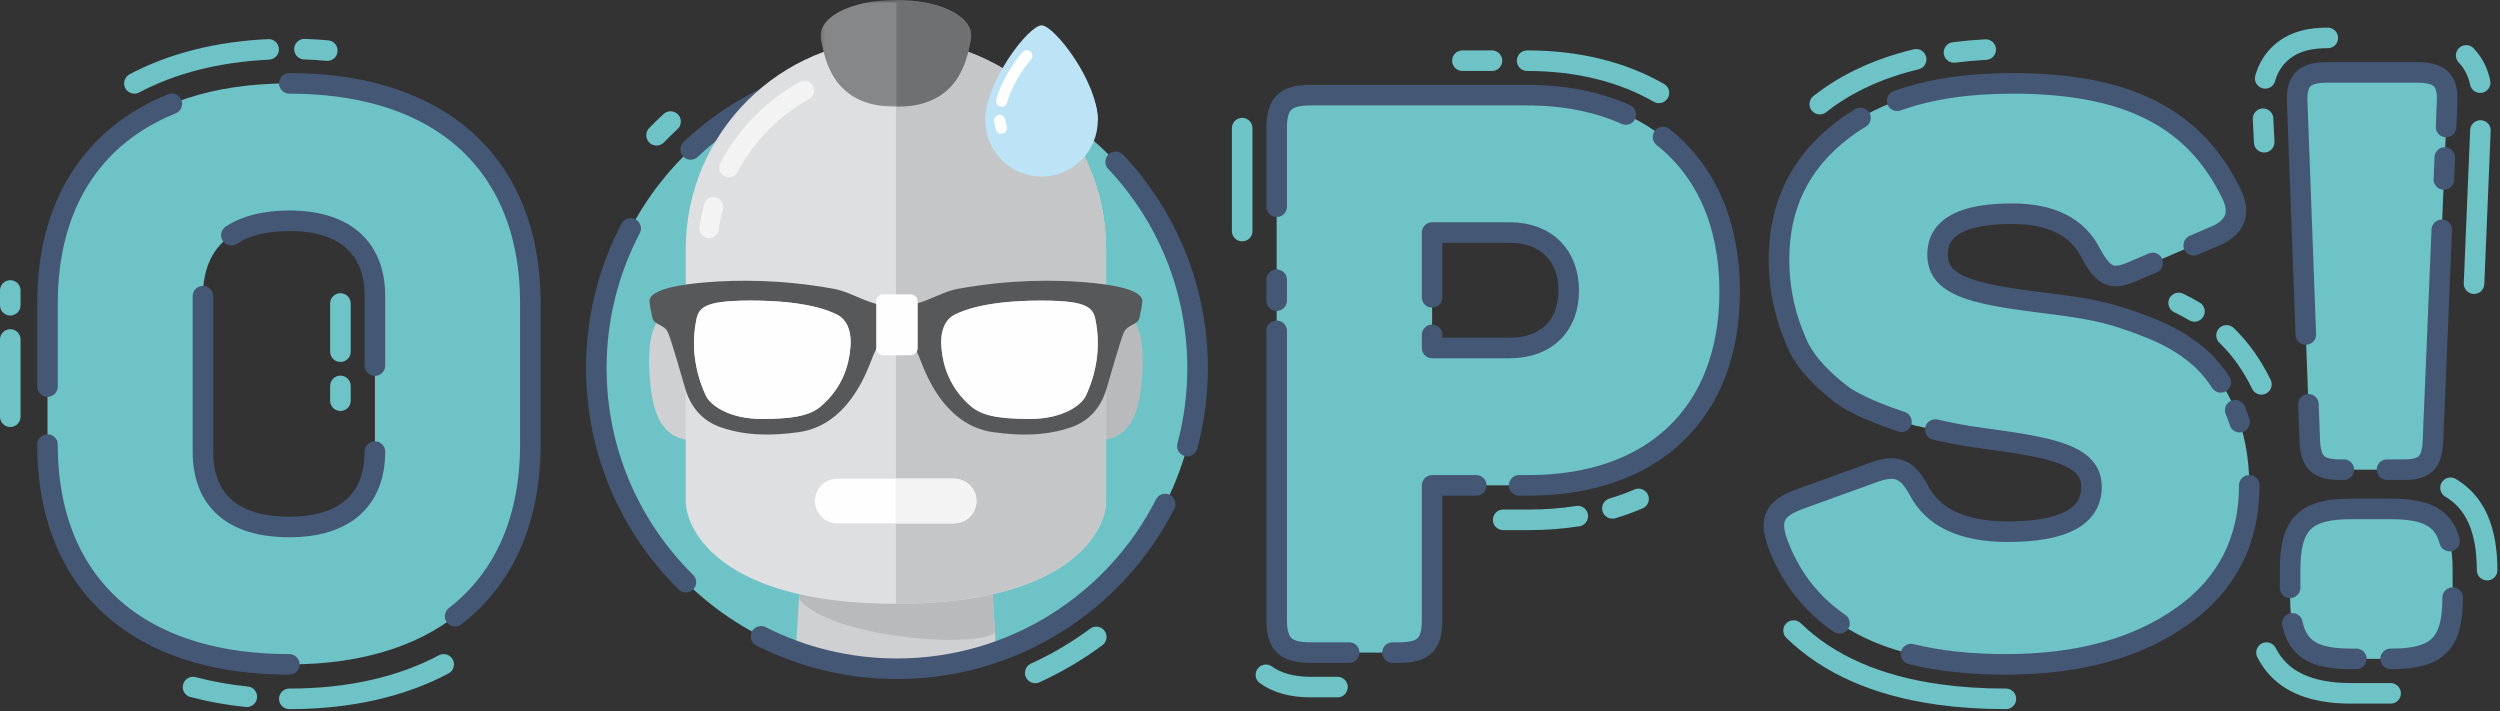<?xml version="1.0" encoding="UTF-8"?>
<svg width="689px" height="196px" viewBox="0 0 689 196" version="1.1" xmlns="http://www.w3.org/2000/svg" xmlns:xlink="http://www.w3.org/1999/xlink">
    <rect x="0" y="0" width="689" height="196" fill="#333333" stroke="none"/>
    <!-- Generator: sketchtool 51.1 (57501) - http://www.bohemiancoding.com/sketch -->
    <title>D0B48A21-41E5-4981-8D12-2536755E4EE3</title>
    <desc>Created with sketchtool.</desc>
    <defs>
        <polygon id="path-1" points="0.152 0.565 41.673 0.565 41.673 29.995 0.152 29.995"></polygon>
        <polygon id="path-3" points="0.912 0.565 21.673 0.565 21.673 29.995 0.912 29.995"></polygon>
    </defs>
    <g id="Page-1" stroke="none" stroke-width="1" fill="none" fill-rule="evenodd">
        <g id="Error-page" transform="translate(-344, -507)">
            <g id="Illustration" transform="translate(213, 424)">
                <g id="Oops" transform="translate(133, 82)">
                    <path d="M328.056,102.45 C328.056,148.21 290.961,185.305 245.201,185.305 C199.441,185.305 162.346,148.21 162.346,102.45 C162.346,56.69 199.441,19.595 245.201,19.595 C290.961,19.595 328.056,56.69 328.056,102.45" id="Fill-1" fill="#6EC3C7"></path>
                    <path d="M188.345,42.18 C203.183,28.178 223.189,19.594 245.2,19.594 C264.109,19.594 281.538,25.928 295.482,36.59" id="Stroke-3" stroke="#445774" stroke-width="5.666" stroke-linecap="round" stroke-linejoin="round"></path>
                    <path d="M217.33,180.495 C226.04,183.606 235.421,185.305 245.201,185.305 C254.783,185.305 263.983,183.673 272.544,180.681 L271.056,155.927 L218.769,155.927 L217.33,180.495 Z" id="Fill-5" fill="#CFD0D1"></path>
                    <path d="M301.702,84.78 C291.339,84.114 294.833,92.774 294.167,103.136 C293.502,113.5 288.929,121.641 299.291,122.307 C309.655,122.972 312.134,114.696 312.799,104.334 C313.465,93.97 312.065,85.445 301.702,84.78" id="Fill-7" fill="#B9BABB"></path>
                    <path d="M272.189,175.274 L271.056,155.926 L218.769,155.926 L218.176,166.055 C226.69,176.834 267.461,179.871 272.189,175.274" id="Fill-9" fill="#B9BABB"></path>
                    <path d="M188.123,84.78 C198.486,84.114 194.992,92.774 195.657,103.136 C196.323,113.5 200.896,121.641 190.533,122.307 C180.17,122.972 177.691,114.696 177.026,104.334 C176.36,93.97 177.76,85.445 188.123,84.78" id="Fill-11" fill="#CFD0D1"></path>
                    <path d="M244.912,11.781 C212.923,11.781 186.991,37.713 186.991,69.702 L186.991,139.198 C186.991,146.849 196.516,167.409 244.912,167.409 C293.309,167.409 302.833,146.849 302.833,139.198 L302.833,69.702 C302.833,37.713 276.901,11.781 244.912,11.781" id="Fill-13" fill="#DEDFE0"></path>
                    <path d="M244.912,167.409 C293.309,167.409 302.833,146.849 302.833,139.198 L302.833,69.702 C302.833,37.713 276.901,11.781 244.912,11.781 L244.912,167.409 Z" id="Fill-15" fill="#C5C6C7"></path>
                    <g id="Group-19" transform="translate(224, 0.435)">
                        <mask id="mask-2" fill="white">
                            <use xlink:href="#path-1"></use>
                        </mask>
                        <g id="Clip-18"></g>
                        <path d="M20.912,0.564 C8.228,0.564 -0.939,5.47 0.257,11.478 C1.453,17.486 3.783,29.995 20.912,29.995 C38.042,29.995 40.372,17.486 41.568,11.478 C42.764,5.47 33.597,0.564 20.912,0.564" id="Fill-17" fill="#868789" mask="url(#mask-2)"></path>
                    </g>
                    <g id="Group-22" transform="translate(244, 0.435)">
                        <mask id="mask-4" fill="white">
                            <use xlink:href="#path-3"></use>
                        </mask>
                        <g id="Clip-21"></g>
                        <path d="M0.912,0.564 C13.597,0.564 22.764,5.47 21.568,11.478 C20.372,17.486 18.042,29.995 0.912,29.995 L0.912,0.564 Z" id="Fill-20" fill="#6F7072" mask="url(#mask-4)"></path>
                    </g>
                    <path d="M267.109,139.081 C267.109,142.476 264.356,145.231 260.959,145.231 L228.749,145.231 C225.352,145.231 222.599,142.476 222.599,139.081 C222.599,135.685 225.352,132.93 228.749,132.93 L260.959,132.93 C264.356,132.93 267.109,135.685 267.109,139.081" id="Fill-23" fill="#FEFEFE"></path>
                    <path d="M267.109,139.081 C267.109,142.476 264.356,145.231 260.959,145.231 L244.854,145.231 L244.854,132.93 L260.959,132.93 C264.356,132.93 267.109,135.685 267.109,139.081" id="Fill-25" fill="#F3F3F3"></path>
                    <path d="M194.638,57.993 C194.12,59.926 193.712,61.903 193.419,63.918" id="Stroke-27" stroke="#F3F3F3" stroke-width="5.371" stroke-linecap="round" stroke-linejoin="round"></path>
                    <path d="M219.7,25.942 C210.869,30.842 203.614,38.236 198.886,47.173" id="Stroke-29" stroke="#F3F3F3" stroke-width="5.371" stroke-linecap="round" stroke-linejoin="round"></path>
                    <path d="M297.287,110.026 C296.106,112.586 291.025,116.456 281.878,116.456 C272.843,116.456 268.44,115.448 265.513,112.907 C260.334,108.412 257.727,102.612 257.409,95.821 C257.253,92.519 258.234,89.114 261.252,87.655 C263.149,86.739 269.341,83.844 284.912,83.844 C298.964,83.844 299.443,86.118 300.131,90.35 C301.237,97.163 300.137,103.849 297.287,110.026 M232.417,95.821 C232.098,102.612 229.492,108.412 224.312,112.907 C221.385,115.448 216.982,116.456 207.946,116.456 C198.801,116.456 193.719,112.586 192.538,110.026 C189.688,103.849 188.588,97.163 189.694,90.35 C190.382,86.118 190.861,83.844 204.913,83.844 C220.485,83.844 226.677,86.739 228.574,87.655 C231.591,89.114 232.572,92.519 232.417,95.821 M296.757,78.768 C288.901,78.161 276.881,77.914 262.091,80.585 C256.434,81.606 252.379,85.471 244.913,85.471 C237.446,85.471 233.391,81.606 227.734,80.585 C212.944,77.914 200.924,78.161 193.068,78.768 C186.384,79.285 176.687,80.613 177.024,84.149 C177.217,86.178 177.415,86.616 177.805,88.612 C178.192,90.591 181.117,90.34 182.12,92.68 C183.198,95.195 186.198,106.016 186.965,108.462 C188.509,113.378 191.709,117.067 196.652,118.764 C203.655,121.171 210.79,121.12 218.029,120.114 C223.314,119.38 227.65,116.758 231.143,112.717 C233.912,109.514 235.882,105.857 237.476,101.965 C238.267,100.035 238.938,98.021 240.003,96.249 C240.633,95.2 241.841,93.983 242.933,93.823 C243.665,93.715 244.319,93.63 244.913,93.589 C245.506,93.63 246.16,93.715 246.892,93.823 C247.984,93.983 249.192,95.2 249.822,96.249 C250.887,98.021 251.559,100.035 252.35,101.965 C253.943,105.857 255.913,109.514 258.682,112.717 C262.174,116.758 266.511,119.38 271.796,120.114 C279.035,121.12 286.17,121.171 293.174,118.764 C298.116,117.067 301.316,113.378 302.86,108.462 C303.627,106.016 306.628,95.195 307.706,92.68 C308.708,90.34 311.633,90.591 312.021,88.612 C312.411,86.616 312.608,86.178 312.801,84.149 C313.137,80.613 303.441,79.285 296.757,78.768" id="Fill-31" fill="#57585A"></path>
                    <path d="M297.287,110.026 C296.106,112.586 291.025,116.456 281.878,116.456 C272.843,116.456 268.44,115.448 265.513,112.907 C260.334,108.412 257.727,102.612 257.409,95.821 C257.253,92.519 258.234,89.114 261.252,87.655 C263.149,86.739 269.341,83.844 284.912,83.844 C298.964,83.844 299.443,86.118 300.131,90.35 C301.237,97.163 300.137,103.849 297.287,110.026 M232.417,95.821 C232.098,102.612 229.492,108.412 224.312,112.907 C221.385,115.448 216.982,116.456 207.946,116.456 C198.801,116.456 193.719,112.586 192.538,110.026 C189.688,103.849 188.588,97.163 189.694,90.35 C190.382,86.118 190.861,83.844 204.913,83.844 C220.485,83.844 226.677,86.739 228.574,87.655 C231.591,89.114 232.572,92.519 232.417,95.821" id="Fill-33" fill="#FEFEFE"></path>
                    <path d="M250.923,96.938 C250.923,98.028 250.039,98.912 248.949,98.912 L241.453,98.912 C240.362,98.912 239.479,98.028 239.479,96.938 L239.479,84.102 C239.479,83.012 240.362,82.128 241.453,82.128 L248.949,82.128 C250.039,82.128 250.923,83.012 250.923,84.102 L250.923,96.938 Z" id="Fill-35" fill="#FEFEFE"></path>
                    <path d="M187.032,161.453 C171.792,146.429 162.345,125.543 162.345,102.45 C162.345,88.553 165.767,75.454 171.813,63.953" id="Stroke-37" stroke="#445774" stroke-width="5.666" stroke-linecap="round" stroke-linejoin="round"></path>
                    <path d="M319.123,139.913 C305.445,166.85 277.478,185.305 245.201,185.305 C231.72,185.305 218.991,182.085 207.741,176.374" id="Stroke-39" stroke="#445774" stroke-width="5.666" stroke-linecap="round" stroke-linejoin="round"></path>
                    <path d="M305.471,45.594 C319.472,60.432 328.055,80.439 328.055,102.449 C328.055,109.882 327.077,117.085 325.242,123.938" id="Stroke-41" stroke="#445774" stroke-width="5.666" stroke-linecap="round" stroke-linejoin="round"></path>
                    <path d="M300.554,34.16 C300.554,42.724 293.612,49.667 285.048,49.667 C276.484,49.667 269.542,42.724 269.542,34.16 C269.542,25.598 276.484,18.654 285.048,18.654 C293.612,18.654 300.554,25.598 300.554,34.16" id="Fill-43" fill="#BCE3F6"></path>
                    <path d="M285.048,7.984 C281.531,7.984 269.542,23.5 269.542,34.161 L300.554,34.161 C300.554,23.5 288.565,7.984 285.048,7.984" id="Fill-45" fill="#BCE3F6"></path>
                    <path d="M273.521,34.242 C273.608,34.96 273.762,35.658 273.974,36.329" id="Stroke-47" stroke="#FEFEFE" stroke-width="3.099" stroke-linecap="round" stroke-linejoin="round"></path>
                    <path d="M280.975,16.4 C278.319,19.478 275.306,24.328 274.045,28.847" id="Stroke-49" stroke="#FEFEFE" stroke-width="3.099" stroke-linecap="round" stroke-linejoin="round"></path>
                    <path d="M300.13,176.538 C294.919,180.407 289.286,183.74 283.312,186.456" id="Stroke-51" stroke="#6EC3C7" stroke-width="5.666" stroke-linecap="round" stroke-linejoin="round"></path>
                    <path d="M178.94,38.277 C180.19,36.985 181.478,35.727 182.806,34.506" id="Stroke-53" stroke="#6EC3C7" stroke-width="5.666" stroke-linecap="round" stroke-linejoin="round"></path>
                    <path d="M101.321,82.618 C101.321,68.985 92.666,61.845 77.735,61.845 C62.372,61.845 53.933,68.985 53.933,82.618 L53.933,125.462 C53.933,139.095 62.372,146.234 77.735,146.234 C92.666,146.234 101.321,139.095 101.321,125.462 L101.321,82.618 Z M11.089,84.564 C11.089,46.698 35.324,23.977 77.735,23.977 C119.93,23.977 144.165,46.698 144.165,84.564 L144.165,123.514 C144.165,161.382 119.93,184.102 77.735,184.102 C35.324,184.102 11.089,161.382 11.089,123.514 L11.089,84.564 Z" id="Fill-55" fill="#6EC3C7"></path>
                    <path d="M414.113,96.899 C424.283,96.899 430.342,90.625 430.342,81.102 C430.342,71.582 424.283,65.09 414.113,65.09 L392.69,65.09 L392.69,96.899 L414.113,96.899 Z M418.874,27.223 C452.845,27.223 474.701,47.346 474.701,81.319 C474.701,115.075 453.278,134.766 419.306,134.766 L392.69,134.766 L392.69,171.767 C392.69,178.475 390.527,180.856 383.602,180.856 L359.152,180.856 C352.227,180.856 349.846,178.475 349.846,171.767 L349.846,36.311 C349.846,29.603 352.227,27.223 359.152,27.223 L418.874,27.223 Z" id="Fill-57" fill="#6EC3C7"></path>
                    <path d="M505.385,37.177 C516.637,28.304 532.432,23.977 552.556,23.977 C584.365,23.977 602.757,33.497 612.927,54.271 C615.74,59.897 614.009,64.008 607.734,66.388 L586.095,75.693 C580.253,78.289 577.872,77.424 574.41,71.149 C570.733,63.575 563.375,59.897 552.556,59.897 C538.924,59.897 531.999,63.575 531.999,71.149 C531.999,79.588 541.087,81.967 560.346,84.348 C573.762,86.079 578.955,86.728 591.288,91.705 C597.131,94.086 601.675,97.115 605.137,100.361 C612.061,107.069 617.905,119.187 617.905,134.766 C617.905,150.129 611.628,162.246 599.295,170.902 C586.744,179.774 570.516,184.102 550.825,184.102 C517.07,184.102 496.079,172.85 487.857,150.562 C485.478,143.853 487.424,141.04 493.699,138.66 L514.04,131.304 C520.315,128.923 523.561,130.005 526.806,136.064 C530.701,143.637 538.924,147.532 551.258,147.532 C566.62,147.532 574.41,143.421 574.41,135.198 C574.41,127.408 566.188,124.812 549.094,122.432 C540.222,121.133 540.222,121.349 531.351,119.403 C527.239,118.753 524.209,117.887 522.046,117.239 C517.502,115.724 509.28,112.694 505.168,109.448 C501.057,106.203 495.431,101.226 493.05,95.167 C490.453,89.324 488.29,81.751 488.29,72.447 C488.29,57.949 493.916,46.048 505.385,37.177" id="Fill-59" fill="#6EC3C7"></path>
                    <path d="M663.992,20.948 C670.267,20.948 672.647,22.896 672.431,28.955 L668.537,122.216 C668.319,128.274 666.589,130.439 660.53,130.439 L642.786,130.439 C636.727,130.439 634.781,128.274 634.563,122.216 L631.101,28.955 C630.886,22.896 633.265,20.948 639.541,20.948 L663.992,20.948 Z M656.851,141.258 C669.835,141.258 673.945,145.369 673.945,158.135 L673.945,165.709 C673.945,178.475 669.835,182.587 656.851,182.587 L646.033,182.587 C633.265,182.587 629.155,178.475 629.155,165.709 L629.155,158.135 C629.155,145.369 633.265,141.258 646.033,141.258 L656.851,141.258 Z" id="Fill-61" fill="#6EC3C7"></path>
                    <path d="M101.321,101.767 L101.321,82.618 C101.321,68.985 92.666,61.844 77.735,61.844 C71.061,61.844 65.694,63.192 61.758,65.833 M53.933,82.618 L53.933,125.461 C53.933,139.094 62.372,146.234 77.735,146.234 C92.666,146.234 101.321,139.094 101.321,125.461 M77.735,184.102 C58.668,184.102 43.274,179.509 32.105,171.012 C18.431,160.611 11.089,144.357 11.089,123.514 M11.089,107.532 L11.089,84.564 C11.089,57.762 23.23,38.548 45.363,29.608 M77.735,23.977 C96.983,23.977 112.494,28.705 123.672,37.442 C136.997,47.858 144.165,63.971 144.165,84.564 L144.165,123.514 C144.165,144.23 136.912,160.412 123.434,170.822" id="Stroke-63" stroke="#445774" stroke-width="5.666" stroke-linecap="round" stroke-linejoin="round"></path>
                    <path d="M392.69,93.295 L392.69,96.899 L414.113,96.899 C424.284,96.899 430.341,90.624 430.341,81.102 C430.341,71.581 424.284,65.09 414.113,65.09 L392.69,65.09 L392.69,82.946 M349.846,83.863 L349.846,78.094 M349.846,57.978 L349.846,36.311 C349.846,29.603 352.228,27.223 359.152,27.223 L418.875,27.223 C429.135,27.223 438.291,29.059 446.072,32.558 M456.341,38.76 C468.034,48.017 474.702,62.556 474.702,81.318 C474.702,115.074 453.279,134.766 419.307,134.766 L416.671,134.766 M404.858,134.766 L392.69,134.766 L392.69,171.767 C392.69,178.475 390.527,180.856 383.603,180.856 L381.757,180.856 M369.834,180.856 L359.152,180.856 C352.228,180.856 349.846,178.475 349.846,171.767 L349.846,123.003 L349.846,92.185" id="Stroke-65" stroke="#445774" stroke-width="5.666" stroke-linecap="round" stroke-linejoin="round"></path>
                    <path d="M522.046,117.239 C517.502,115.724 509.279,112.694 505.168,109.449 C501.057,106.204 495.431,101.226 493.05,95.168 C490.453,89.325 488.29,81.752 488.29,72.447 C488.29,57.95 493.916,46.049 505.385,37.177 C507.07,35.848 508.857,34.621 510.746,33.495 M520.86,28.766 C529.814,25.557 540.395,23.977 552.556,23.977 C584.364,23.977 602.757,33.498 612.927,54.271 C615.74,59.897 614.009,64.009 607.734,66.388 L602.588,68.601 M591.279,73.464 L586.095,75.693 C580.253,78.29 577.872,77.425 574.41,71.149 C570.733,63.576 563.375,59.897 552.556,59.897 C538.924,59.897 531.999,63.576 531.999,71.149 C531.999,79.589 541.087,81.968 560.346,84.348 C573.762,86.08 578.955,86.728 591.288,91.706 C597.131,94.087 601.675,97.115 605.137,100.361 C606.868,102.038 608.531,104.053 610.053,106.376 M614.039,114.044 C614.469,115.104 614.869,116.202 615.237,117.336 M617.904,134.766 C617.904,150.13 611.628,162.247 599.295,170.902 C586.744,179.774 570.516,184.102 550.825,184.102 C541.034,184.102 532.317,183.155 524.675,181.267 M504.969,172.786 C497.014,167.335 491.31,159.922 487.857,150.562 C485.478,143.853 487.424,141.041 493.699,138.661 L514.04,131.304 C520.315,128.924 523.561,130.006 526.806,136.064 C530.701,143.637 538.924,147.533 551.258,147.533 C566.62,147.533 574.41,143.422 574.41,135.198 C574.41,127.409 566.188,124.812 549.094,122.432 C540.222,121.134 540.222,121.349 531.351,119.403" id="Stroke-67" stroke="#445774" stroke-width="5.666" stroke-linecap="round" stroke-linejoin="round"></path>
                    <path d="M643.952,130.439 L642.786,130.439 C636.727,130.439 634.781,128.274 634.563,122.215 L634.2,112.42 M633.486,93.182 L631.101,28.955 C630.886,22.896 633.265,20.948 639.541,20.948 L663.992,20.948 C670.267,20.948 672.647,22.896 672.431,28.955 L672.137,36.003 M671.786,44.403 L671.533,50.455 M670.953,64.348 L668.537,122.215 C668.319,128.274 666.589,130.439 660.53,130.439 L655.849,130.439 M673.945,165.709 C673.945,173.688 672.34,178.286 667.966,180.613 C665.342,182.008 661.721,182.586 656.851,182.586 M647.405,182.586 L646.033,182.586 C636.015,182.586 631.326,180.055 629.772,172.797 M629.155,162.995 L629.155,158.135 C629.155,145.369 633.265,141.257 646.033,141.257 L656.851,141.257 C666.589,141.257 671.336,143.57 673.1,150.112" id="Stroke-69" stroke="#445774" stroke-width="5.666" stroke-linecap="round" stroke-linejoin="round"></path>
                    <path d="M412.274,144.266 L419.307,144.266 C424.005,144.266 428.524,143.923 432.836,143.246 M442.378,141.108 C444.873,140.368 447.277,139.499 449.587,138.505 M455.195,26.589 C445.185,20.845 432.909,17.723 418.875,17.723 M409.185,17.723 L401.039,17.723 M340.346,36.311 L340.346,64.684 M346.885,186.981 C349.962,189.202 354.082,190.356 359.152,190.356 L366.603,190.356" id="Stroke-71" stroke="#6EC3C7" stroke-width="5.666" stroke-linecap="round" stroke-linejoin="round"></path>
                    <path d="M492.312,174.788 C501.954,184.166 515.376,190.06 532.488,192.421 C538.192,193.208 544.305,193.601 550.826,193.601 M621.244,106.931 C618.744,101.775 615.542,97.213 611.748,93.537 L611.635,93.431 M602.792,86.826 C601.394,85.996 599.94,85.218 598.432,84.49 M545.267,14.666 C542.258,14.826 539.34,15.088 536.515,15.45 M526.094,17.345 C515.688,19.843 506.804,23.968 499.534,29.692" id="Stroke-73" stroke="#6EC3C7" stroke-width="5.666" stroke-linecap="round" stroke-linejoin="round"></path>
                    <path d="M621.698,33.726 L622.012,40.195" id="Stroke-75" stroke="#6EC3C7" stroke-width="5.666" stroke-linecap="round" stroke-linejoin="round"></path>
                    <path d="M639.541,11.448 C635.665,11.448 630.03,11.948 625.857,16.271 C623.949,18.249 622.881,20.499 622.29,22.596" id="Stroke-77" stroke="#6EC3C7" stroke-width="5.666" stroke-linecap="round" stroke-linejoin="round"></path>
                    <path d="M681.533,23.778 C681.029,21.368 679.948,18.627 677.676,16.271" id="Stroke-79" stroke="#6EC3C7" stroke-width="5.666" stroke-linecap="round" stroke-linejoin="round"></path>
                    <path d="M679.843,79.179 L681.606,36.96" id="Stroke-81" stroke="#6EC3C7" stroke-width="5.666" stroke-linecap="round" stroke-linejoin="round"></path>
                    <path d="M683.445,158.135 C683.445,146.953 680.182,139.484 673.36,135.429" id="Stroke-83" stroke="#6EC3C7" stroke-width="5.666" stroke-linecap="round" stroke-linejoin="round"></path>
                    <path d="M622.65,180.858 C626.519,188.461 634.197,192.087 646.034,192.087 L656.851,192.087" id="Stroke-85" stroke="#6EC3C7" stroke-width="5.666" stroke-linecap="round" stroke-linejoin="round"></path>
                    <path d="M0.833,85.121 L0.833,81.055 M0.833,115.844 L0.833,94.564 M91.821,107.362 L91.821,111.428 M91.821,84.639 L91.821,97.918 M88.205,14.941 C86.142,14.754 84.041,14.623 81.904,14.549 M72.028,14.611 C57.925,15.28 45.423,18.46 35.039,23.976 M51.202,190.359 C55.879,191.601 60.829,192.492 66.021,193.022 M77.735,193.601 C94.115,193.601 108.541,190.352 120.271,184.103" id="Stroke-87" stroke="#6EC3C7" stroke-width="5.666" stroke-linecap="round" stroke-linejoin="round"></path>
                </g>
            </g>
        </g>
    </g>
</svg>